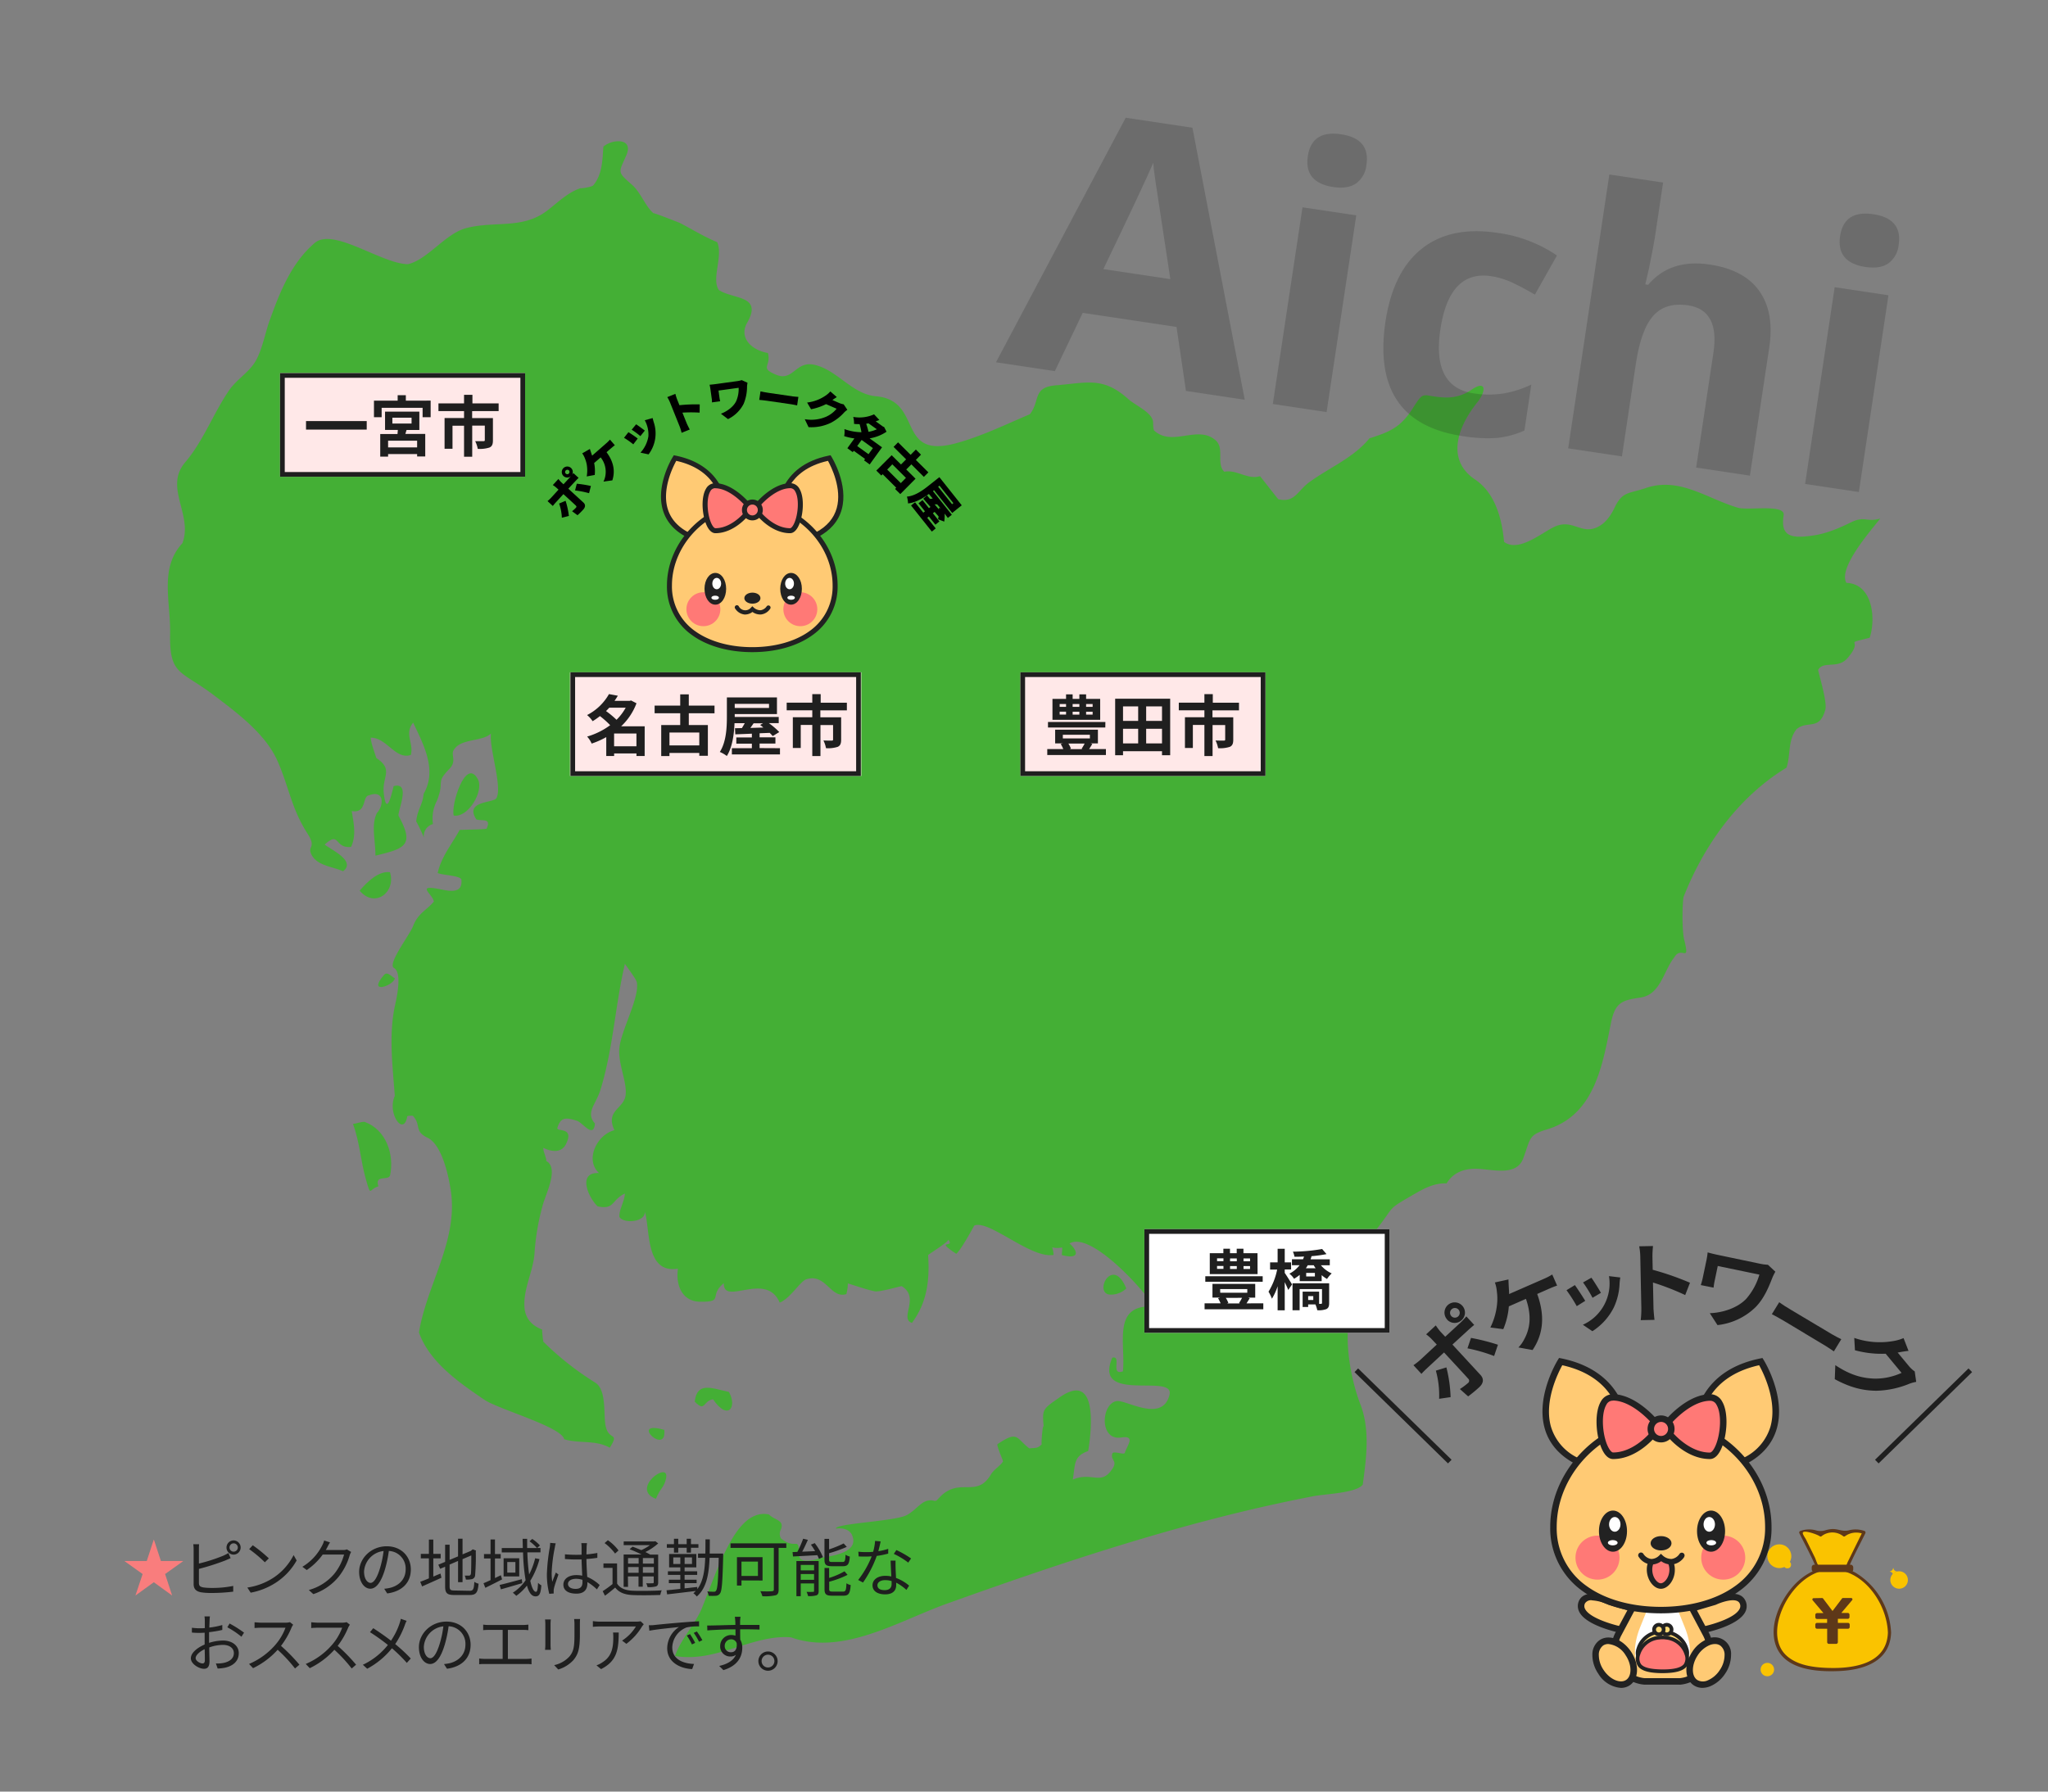 <svg xmlns="http://www.w3.org/2000/svg" viewBox="0 0 800 700"><rect x="0" y="0" width="800" height="700" fill="#808080" stroke="none"/><g id="愛知県"><path d="M278.54,546.72c5.68,8.46,9.6,3.21,6.19-2.88-6.68-1.38-12.37-4.2-13.36,3.77C275.55,552,274.53,547.29,278.54,546.72Z" fill="#44af35"/><path d="M259.49,558.68c-14.15-4.12,1.07,10.49,0,0Z" fill="#44af35"/><path d="M256.21,585.62c1.83-4.51,3.24-4.3,4-8.17C261.49,570.45,246,581.77,256.21,585.62Z" fill="#44af35"/><path d="M186.67,304.46c-4.79-8.88-10.66,10.34-9.42,14.19C183,319.54,189.1,309,186.67,304.46Z" fill="#44af35"/><path d="M140.5,348c5.86,7,14.3.62,11.83-7.22C147.93,340.2,143.45,344.5,140.5,348Z" fill="#44af35"/><path d="M142.41,438.32c-1.4-.05-3.09.64-4.53.83,2.64,7.06,3,14.52,5.07,21.7s1.06,3.74,4.88,2.66c-1.64-4.63,3.75-2.1,4.54-4.22C154.1,451,150.83,441.42,142.41,438.32Z" fill="#44af35"/><path d="M721.23,227.73c-3.28-5.87,9.49-20.32,13.24-25.14-5.43,1.62-5.9-1.22-11.59,1.57-4.66,2.29-9.56,4.36-14.74,5.08-7.81,1.11-12.81.79-11.41-7.86.81-4.59-13.79-1.83-17.86-3-12.23-3.62-22.84-12.17-36-7.69-6.68,2.27-9.11,1.24-12.19,7.69-1.56,3.26-3.87,6.54-7.4,7.87-6.05,2.31-9.35-3.77-16.42-.27-4.9,2.43-13.83,9.93-19.34,5.72-.78-8.88-3.43-19.06-11.3-24.33-11.6-7.79-6.7-20.78.89-30.2,3.6-4.49,3.45-9-2.58-4.7a17.2,17.2,0,0,1-11.19,2.76c-8-.52-6.91-2.92-11.5,4.33-4.77,7.52-9.1,9.22-16.88,11.69-6.28,7.66-15.67,11.43-23.49,17.13-4.76,3.47-5.66,8.16-12.13,6.67-.11,0-7.07-9-7.16-9-4.85,1.48-9.08-2.71-13.94-1.73-3.23-3.17.18-9.07-3.35-12.25-7-6.23-16.86,2.64-24-3.81-.37-.26-.46-2.08-.46-3.14a.41.41,0,0,1,0,.1c.12-3.87-6.87-6.77-9.59-9.21-9.94-8.93-16-6.47-28.38-5.46-9.27.77-6,6-10.18,11.3-9.43,4-18.71,8.55-28.63,11.28-23.91,6.61-12.71-16.71-31.51-18.31C332.78,154,327,144.44,318,142.51c-7.25-1.57-8.19,6.69-14.84,3.9s-1.79-3.15-3.2-8.5c-6.14-1-11.5-5.82-8.11-11.79,6.22-10.87-5.43-9.07-11.05-12.81-3-4.36,1.75-13.29-.64-18.68-5.82-2.5-8.9-4.56-14.49-7.47.09,0-11-4.37-10.35-3.8-3.2-2.66-5-8.16-8.47-11.19-6-5.23-5.11-4.68-2.16-11.58s-5.76-6.26-9-3.26c-.37,5.2-.39,10.9-4,15.14-.83.73-5.8,1.33-4.73,1-5.25,1.66-9.16,5.78-13.46,9-9.59,7.18-20.36,3.75-31.4,6.66C174,91.24,167,101.5,159.33,103.22c-10.3-.14-29.12-14.48-36.38-8.3-9.17,7.79-13.77,19.5-17.7,30.52-1.8,5-3,12.19-6,16.58-2.54,3.73-7,6.51-9.72,10.43-6.25,9.09-10,19.74-17.23,28.22-8.33,9.84,3.18,20.49-1.06,31.58-9.08,9.81-4.53,22.82-4.79,35.39-.34,16.29,4.22,14.25,16.8,23.78,9,6.81,20.31,15.11,25.06,25.71,4.51,10.08,5.47,18.69,11.73,28.44,3.87,6-.26,4.76,1.71,8.49,2.24,4.21,8.1,4.5,12.27,6.35,5.17-4-4.68-8.4-7.18-10.42,6-5.52,3.66,1.6,10.29.91,2.15-4.56,1-9.36.27-14,6,1,4-5.81,6.73-6.15,6.13-2.28,5.84,3.94,3.1,6.92-2.32,4.63-.59,10.35-.57,16.64,11.57-2.78,15.39-4,9-15.61-.24-2.11,4.95-13.35-1.89-11.55-1,4-2.84,11.77-3.85,2.81-.79-6.44,4-9.25-2.91-13.78-.68-2.19-1.95-5.38-2.22-7.94,6.2-.17,9.67,8.73,15.69,6.73,1.21-4.76-2.67-8.18.91-12.62,4.16,8.78,9.44,18.59,4.07,27.85-.32,4.26-2.37,5.89-2.88,10.72a57,57,0,0,1,3,6.31,4.85,4.85,0,0,1,3.55-5.27,14.82,14.82,0,0,1,1.57-9.15c3.17-8.06-.75-6.63,4.8-12.34,3.25-3.35.17-5.68,2-7.8,2.83-4.18,11-2.88,14.29-6.08-.81,5.55,4.63,21.17,2.08,25.31-1.14,1.85-12.6,1-7.79,8.26,2.16.72,6-.67,4,3.57-.19.4-9.84.42-10.53.55-3,5.46-7.24,10.59-8.57,16.81,1.51.83,8.47.95,9.23,2.48.7,5.75-4.66,4.59-8,3.92-10.21-2.09-3.18,1.78-2.74,4.76-2.69,3.31-6.2,4.54-8.09,9.54-1.3,3.48-10.18,14.84-7.48,16.42,3.46,2,.8,12.66.23,15.42-2.26,11.24-.75,23,.09,34.56-3.09,6.81,3.45,16,4.85,8.09-.42-.35,1.87-.4,2.21-.3,3.44,3.72.3,5.92,5.73,8.55,5.72,2.72,8.4,15.44,9.19,21.45,2.54,19.17-9.61,36.3-12.54,54.67,4.14,11.61,15.76,19.59,25.46,26.2,5.45,3.74,30.41,10.69,31.25,15.48,5.82,1.79,12.33.17,17.82,3.32,4.07-6.55-.61-2.26-1.72-9.07-.7-4.33.42-13.67-3.94-16.36a115.93,115.93,0,0,1-20.29-16,40,40,0,0,1-.48-4.76c-3.85-1.43-6.48-4.21-6.86-8.38-.66-7.23,3.3-14.07,3.88-21.17a92.3,92.3,0,0,1,3.35-19.47c1.25-4.3,6.26-14.21,1.22-16.84.24-1-1.24-3.77-1.11-5.11,3.32,1.61,7.12,2,8.84-1.47,3.45-7-3.87-4.64-3.35-6.34,1.23-4,3-4.28,7.67-2.76,2.26.72,6.45,7.12,7,1.06-3.77-4.29.35-7.37,2.11-13.06,5-16.07,5.76-33,9.6-49.35.59,1,4.47,6,4.67,7.3,1,6.18-6.11,18.54-6.84,25.59-.62,6.06,3.1,13.33,2.43,18.48-.68,5.3-8,5.91-4.36,13.63-6.85,1.77-11.66,11.61-6,16.76-8.49-.47-4.37,9.32-.59,13,6.73,1.46,5.35-2.47,10.66-5-.08,2.95-2.34,6.42-2.12,9.16,1.74,2.76,10.28,2,9.92-2.07,2.17,7,.12,24.36,12.94,22.26-1,7.14,2.14,12.79,8.48,12.91,9.85.18,3.31-2.24,9.44-7.22-.23,9.1,16.49-4.88,21.83,7.57,4-1.5,8-8.3,10.36-9.09,7.69-2.54,9.53,7.76,15.68,5.76a16.43,16.43,0,0,0,.58-4.16c3.3,1,7.14,2.38,10.51,3.08,1.91.39,10.33-2.12,10.52-2,7.34,4.39-1.09,12.67,4,14.34,5.84-7.79,7-16.58,6.32-26.47.21-.39,8.39-5.42,7.86-6.06,2.92,3.55-5.74-.38,3.14,5.54,2-1.68,7-11,7-11,5.64-2.59,22.11,13,31,11.43a9.8,9.8,0,0,0-.54-2.95c4.71,1,4-1.77,3.78,3,7.71,2,5.81-2.15,3-4.51,9.17-5.45,33.55,23.51,32.62,24.64-16.08-.91-10.65,14.57-11.76,25.31-5.1,1.78-.29-6.23-4.14-5.36-7.78,18.19,24.52,5.86,22.34,14.54-2.77,11.06-16.8,2-20.49,2.43-6.22.74-7.1,15.54,1.57,14.25,5.89-.89,2.38,3,1.45,6-.27.91-4.13-.82-4.8.14-1,2.69,2,2.76.15,5.77-4.52,7.25-8,1.28-15.64,4.52,1-6.27.23-9.07,6-11.17,1.42-8.72,3.72-31.2-11-21.07-7,4.87-7,4.68-6.36,12-.28-3.11-1.15,6.75-.76,6.4-1.8,1.93-2.62,1.29-4.83,1.68-5.31-3.94-4.3-7.2-12.47-1.68-.47.55,2.12,6.21,2.14,6.73-.87,1.61-3.51,3.08-4.71,5.09-5.6,9.51-12.19.83-20,8.89-2.15,2.27-.81.89-1.82,1.5-4.83-1.4-6.52,3-11,5.48s-28.05,3.27-27.77,5.32c2.38-.37,5.2.15,6.28,2.41,2.88,6.41-6.09,8-11.19,8.85-1.74.3-9.52,3.41-9.52-1.3,0-7.38-1.12-1.29-7-6.16a3.6,3.6,0,0,1,0-3.56c1.36-3.64-2.38-3.45-4.71-5.78-7.78-1.61-12.95,6.65-16,12.42-4.06,7.66-6.86,15.92-10.07,23.93-2.59,6.46-8.67,12.74-10.59,18.95,16.06,2.77,30.15-8.5,45.28-7.29,20.24,7.25,41.71-6.26,61.05-13.21,46.76-16.76,94.11-32.52,143-41.93,4.64-.89,17-1.25,19.3-4.56,1.41-10.42,2.93-21.47-1-31.55-3.87-9.93-7.56-29.31-2.25-39.56,3.42-6.6,8.51-2.63,8.64-11.59.14-10.13-6.47-8.7.35-17.49,7-9,3.54-7,13.89-13,4-2.34,8.24-4.7,13.09-4.46,2.67-4.32,6.88-5.82,11.74-5.72,6,.12,15.48,3.15,18.2-4,2.89-7.64,1.88-9.17,9.17-11.34,18.76-5.57,21.84-25.24,25.11-41.58,1.69-8.43,4.63-8.9,11.59-10,7.87-1.14,9-10.58,13.18-15.71,2.76-4.77,6.25,2.74,3.84-6.92-.87-3.47-.77-13.58-.25-16.63,6.84-17.39,17.65-33.65,32.49-45.21a80.32,80.32,0,0,1,7.73-5.33c1.68-4.92.43-10.65,3.9-15,4.29-3.73,8.95.83,11.28-7.7.84-3.1-3-15.23-2.8-15.52,2.1-3.72,7.64-.13,11.49-4.62,6.93-8.1-2.68-5,8.63-7.93C732.84,241.58,731.49,228.09,721.23,227.73Z" fill="#44af35"/><path d="M450.45,165c0-1.25,0-.86,0,0Z" fill="#44af35"/><path d="M165.56,327.2c0,.05,0,.1,0,.15S165.59,327.28,165.56,327.2Z" fill="#44af35"/><path d="M227,73.42a.33.33,0,0,1,.17-.07A.27.27,0,0,0,227,73.42Z" fill="#44af35"/><path d="M154.25,382.26c-1.25-.69-3-2.8-4.16-1.42C143.16,388.73,153.65,385.2,154.25,382.26Z" fill="#44af35"/><path d="M433.9,505.83a8.72,8.72,0,0,0,6.06-2.41C434.5,490.1,426.78,505.83,433.9,505.83Z" fill="#44af35"/><g id="豊田"><g id="長方形_1330-4" data-name="長方形 1330-4"><rect x="398.58" y="262.68" width="95.73" height="40.5" fill="#ffe8e8"/><rect x="399.5" y="263.6" width="93.89" height="38.66" fill="#ffe8e8" stroke="#1f1f1f" stroke-width="1.84"/></g><g id="弘前" style="isolation:isolate"><g style="isolation:isolate"><path d="M432,292.67V295H409.09v-2.32h6.26a14.46,14.46,0,0,0-1-2l.82-.23h-3v-5.36h16.7v5.36h-2.86l.67.23c-.42.7-.85,1.37-1.24,2Zm-.24-8.43H409.37v-2.16h22.42Zm-2-3H411.12v-8.17h5.31V271.3H419v1.76h2.63V271.3h2.63v1.76h5.49Zm-15.83-5.05h2.5v-1.11h-2.5Zm0,3h2.5v-1.13h-2.5Zm1.24,9.33h10.57v-1.44H415.17Zm2.16,2a8.79,8.79,0,0,1,1,2l-.54.18h5.07l-.36-.13c.36-.57.83-1.34,1.19-2.06ZM419,275.07v1.11h2.63v-1.11Zm0,3v1.13h2.63v-1.13Zm7.81-3h-2.55v1.11h2.55Zm0,3h-2.55v1.13h2.55Z" fill="#1f1f1f"/><path d="M457.1,273v22.08h-3.19v-1.57H438.68v1.57h-3.07V273Zm-18.42,3v5.67h5.92V276Zm0,14.46h5.92v-5.72h-5.92ZM453.91,276h-6.19v5.67h6.19Zm0,14.46v-5.72h-6.19v5.72Z" fill="#1f1f1f"/><path d="M473.62,277.54v2.71h8.12V289c0,1.47-.31,2.34-1.36,2.81a12.4,12.4,0,0,1-4.56.51,11,11,0,0,0-1-3c1.29.05,2.81.05,3.23.05s.54-.13.54-.41v-5.67h-4.93V295.4h-3.19V283.24h-4.51v9h-3.09v-12h7.6v-2.71h-10v-3h10V271.2h3.28v3.35h10.23v3Z" fill="#1f1f1f"/></g></g></g><g id="一宮"><g id="長方形_1330-4-2" data-name="長方形 1330-4"><rect x="109.39" y="145.77" width="95.73" height="40.5" fill="#ffe8e8"/><rect x="110.31" y="146.69" width="93.89" height="38.66" fill="#ffe8e8" stroke="#1f1f1f" stroke-width="1.84"/></g><g id="弘前-2" data-name="弘前" style="isolation:isolate"><g style="isolation:isolate"><path d="M143.25,164.52v3.33H119.54v-3.33Z" fill="#1f1f1f"/><path d="M168.22,156.53V163h-3.14v-3.66h-16V163h-3v-6.45h9.26v-2.14h3.19v2.14Zm-9.87,13h7.76v8.81h-3.17v-.93H151.6v1h-3.07v-8.84h6.75c.05-.52.11-1.08.13-1.6h-5v-7.14h13.4V168h-5Zm4.59,2.65H151.6v2.63h11.34Zm-9.67-6.7h7.5v-2.27h-7.5Z" fill="#1f1f1f"/><path d="M184.43,160.63v2.71h8.12v8.71c0,1.47-.31,2.34-1.36,2.81a12.46,12.46,0,0,1-4.57.51,11,11,0,0,0-1-3c1.29,0,2.81,0,3.22,0s.54-.13.54-.41v-5.67h-4.92v12.16h-3.19V166.33h-4.51v9h-3.1v-12h7.61v-2.71h-10v-3h10v-3.35h3.27v3.35h10.24v3Z" fill="#1f1f1f"/></g></g></g><g id="豊橋"><g id="長方形_1330-5" data-name="長方形 1330-5"><rect x="447.03" y="480.24" width="95.73" height="40.5" fill="#fff"/><rect x="447.95" y="481.16" width="93.89" height="38.66" fill="none" stroke="#1f1f1f" stroke-width="1.84"/></g><g id="秋田" style="isolation:isolate"><g style="isolation:isolate"><path d="M493.48,509.23v2.32H470.54v-2.32h6.26a14.34,14.34,0,0,0-1-2l.82-.24h-3v-5.36h16.7V507H487.5l.67.24c-.42.69-.85,1.36-1.24,2Zm-.24-8.42H470.82v-2.17h22.42Zm-2-3H472.57v-8.17h5.31v-1.75h2.58v1.75h2.63v-1.75h2.63v1.75h5.49Zm-15.83-5.05h2.5v-1.11h-2.5Zm0,3h2.5v-1.13h-2.5Zm1.24,9.33h10.57v-1.44H476.62Zm2.17,2a9.14,9.14,0,0,1,1,2l-.54.18h5.07l-.36-.13a23.54,23.54,0,0,0,1.19-2.06Zm1.67-15.41v1.11h2.63v-1.11Zm0,3v1.13h2.63v-1.13Zm7.81-3h-2.55v1.11h2.55Zm0,3h-2.55v1.13h2.55Z" fill="#1f1f1f"/><path d="M501.85,497.35c.72,1,2.45,3.82,2.86,4.49L503.22,504c-.29-.75-.83-1.94-1.37-3.05v11h-2.78v-9.4a21.79,21.79,0,0,1-2.22,4.87,16.08,16.08,0,0,0-1.34-2.73,26.66,26.66,0,0,0,3.38-8.64h-2.76v-2.83h2.94v-5.31h2.78v5.31h2.48V496h-2.48Zm14.13-3a11.78,11.78,0,0,0,4.22,3.19,11.51,11.51,0,0,0-1.83,2.17,11.07,11.07,0,0,1-2.09-1.5v2.35H507.7V498.1a17,17,0,0,1-2.21,1.55,7.3,7.3,0,0,0-1.83-2,12.07,12.07,0,0,0,4-3.32h-3V492H509a7.86,7.86,0,0,0,.38-1.06c-1.26.08-2.55.1-3.73.1a6.87,6.87,0,0,0-.62-2A68.49,68.49,0,0,0,516.46,488l1.71,2a48.47,48.47,0,0,1-5.85.8c-.11.41-.24.83-.39,1.24h7.52v2.32Zm3.22,14.76c0,1.24-.24,1.94-1.11,2.38a8.46,8.46,0,0,1-3.53.43,11.6,11.6,0,0,0-.72-2.26H511v1h-2.16v-6h6.44v4.77H516c.31,0,.41-.1.41-.39v-5.38h-8.74v8.27h-2.78V501.4H519.2Zm-8.35-14.76c-.24.41-.49.8-.75,1.18h3.81c-.25-.38-.51-.77-.74-1.18Zm2.78,3h-3.4v1.39h3.4ZM513,506.4H511v1.52H513Z" fill="#1f1f1f"/></g></g></g><g id="名古屋"><g id="長方形_1330-4-3" data-name="長方形 1330-4"><rect x="222.64" y="262.68" width="113.81" height="40.5" fill="#ffe8e8"/><rect x="223.73" y="263.6" width="111.62" height="38.66" fill="#ffe8e8" stroke="#1f1f1f" stroke-width="1.84"/></g><g id="弘前-3" data-name="弘前" style="isolation:isolate"><g style="isolation:isolate"><path d="M251.82,295.38h-3.2v-1h-8.73v1h-3.07V288a33,33,0,0,1-5.7,2.53,9.92,9.92,0,0,0-1.77-2.74,28.57,28.57,0,0,0,9-4.45,35.52,35.52,0,0,0-4-3.56,25.63,25.63,0,0,1-2.86,2,10.76,10.76,0,0,0-2.16-2.4,20.55,20.55,0,0,0,8.55-8.19l3.46.64c-.39.67-.83,1.34-1.29,2H246l.51-.15,2.12,1.1a23.93,23.93,0,0,1-6,9h9.2ZM238,276.51c-.42.44-.83.88-1.27,1.31a36.17,36.17,0,0,1,4.1,3.41,20.15,20.15,0,0,0,3.58-4.72Zm10.61,15.08v-5h-8.73v5Z" fill="#1f1f1f"/><path d="M269.06,278.68v4.61h7.45v12h-3.35v-1.11H261.51v1.22h-3.22V283.29h7.42v-4.61h-10v-3h10V271.3h3.35v4.39h10.05v3Zm4.1,7.52H261.51v5.05h11.65Z" fill="#1f1f1f"/><path d="M304.68,292.33v2.43H285.89v-2.43h7.81v-1.77h-6.08v-2.43h6.08v-1.47c-2.42.11-4.64.18-6.47.26l-.13-2.39,2.71-.06c.36-.59.75-1.26,1.11-1.9h-4c-.16,4.2-.83,9.35-3,12.81a12.21,12.21,0,0,0-2.74-1.58c2.56-4,2.76-9.76,2.76-13.86v-7.45h19.56V279H287v1.13h17.19v2.4h-3.87a27.92,27.92,0,0,1,4.08,3.5l-2.56,1.57a14.46,14.46,0,0,0-1.18-1.26l-3.94.16v1.59h6.18v2.43h-6.18v1.77ZM287,275v1.6h13.4V275Zm7.37,7.61c-.41.62-.85,1.23-1.26,1.8l5.07-.15a13.45,13.45,0,0,0-1.26-1l1.11-.67Z" fill="#1f1f1f"/><path d="M320.45,277.54v2.71h8.12V289c0,1.47-.31,2.34-1.36,2.81a12.4,12.4,0,0,1-4.56.51,11,11,0,0,0-1-3c1.29.05,2.81.05,3.23.05s.54-.13.54-.41v-5.67h-4.93V295.4h-3.19V283.24h-4.51v9h-3.09v-12h7.6v-2.71h-10v-3h10V271.2h3.28v3.35h10.23v3Z" fill="#1f1f1f"/></g></g></g><g id="グループ_1737" data-name="グループ 1737"><g id="グループ_1736" data-name="グループ 1736"><g id="グループ_1737-2" data-name="グループ 1737"><g id="立ち"><path d="M282.8,198.86s.44-16-19.13-19.9c0,0-12.94,20.84,5.1,30.08Z" fill="#ffca74"/><path d="M268.86,210.18l-.53-.27c-5-2.56-8.18-6.22-9.47-10.88-2.69-9.67,3.71-20.14,4-20.58l.35-.58.67.14c10.48,2.12,15.34,7.66,17.57,11.93a19.9,19.9,0,0,1,2.33,8.95v.48Zm-4.7-30.12c-1.26,2.29-5.54,10.84-3.42,18.46,1.1,3.95,3.77,7.1,7.95,9.37l13.13-9.52C281.72,195.78,280.38,183.66,264.16,180.06Zm18.64,18.8Zm0,0Z" fill="#222"/><path d="M304.83,198.86s-.44-16,19.13-19.9c0,0,12.94,20.84-5.1,30.08Z" fill="#ffca74"/><path d="M318.77,210.18l-14.9-10.81v-.48c0-.17-.23-16.82,19.9-20.88l.67-.14.36.58c.27.44,6.67,10.91,4,20.58-1.29,4.66-4.48,8.32-9.47,10.88Zm-13-11.81,13.13,9.52c4.18-2.27,6.85-5.42,7.95-9.37,2.12-7.62-2.16-16.17-3.42-18.46C307.25,183.66,305.91,195.78,305.81,198.37Z" fill="#222"/><path d="M326.21,228.76c0,16.31-14.48,25.07-32.35,25.07s-32.35-8.76-32.35-25.07,14.48-31.93,32.35-31.93S326.21,212.45,326.21,228.76Z" fill="#ffca74"/><path d="M293.86,254.8c-9.23,0-17.55-2.34-23.45-6.6a23.11,23.11,0,0,1-9.88-19.44c0-17.53,15.58-32.9,33.33-32.9s33.33,15.37,33.33,32.9a23.11,23.11,0,0,1-9.88,19.44C311.41,252.46,303.08,254.8,293.86,254.8Zm0-57c-16.72,0-31.38,14.46-31.38,30.95a21.23,21.23,0,0,0,9.07,17.86c5.57,4,13.49,6.24,22.31,6.24s16.74-2.22,22.31-6.24a21.23,21.23,0,0,0,9.07-17.86C325.24,212.27,310.58,197.81,293.86,197.81Z" fill="#222"/><ellipse cx="293.91" cy="233.7" rx="2.59" ry="1.6" fill="#222"/><path d="M293.91,235.86c-1.77,0-3.15-1-3.15-2.16s1.38-2.15,3.15-2.15,3.14.94,3.14,2.15S295.67,235.86,293.91,235.86Zm0-3.2c-1.17,0-2,.55-2,1s.86,1,2,1,2-.55,2-1S295.07,232.66,293.91,232.66Z" fill="#222"/><circle cx="274.76" cy="238.03" r="6.63" fill="#ff7976"/><circle cx="312.63" cy="238.03" r="6.63" fill="#ff7976"/><path d="M291.1,240.1h-.21a4.94,4.94,0,0,1-3.63-2.2.84.84,0,1,1,1.33-1,2.87,2.87,0,0,0,4.71.56l.58-.6.6.57a3.93,3.93,0,0,0,2.62,1,3.47,3.47,0,0,0,2.4-1.54.83.83,0,0,1,1.17-.16.82.82,0,0,1,.15,1.17,5,5,0,0,1-3.6,2.19,5.25,5.25,0,0,1-3.3-1A4.83,4.83,0,0,1,291.1,240.1Z" fill="#222"/><ellipse cx="308.96" cy="230.05" rx="3.67" ry="5.64" fill="#222"/><path d="M309,236.25c-2.37,0-4.22-2.72-4.22-6.2s1.85-6.2,4.22-6.2,4.23,2.72,4.23,6.2S311.33,236.25,309,236.25ZM309,225c-1.68,0-3.11,2.33-3.11,5.09s1.43,5.09,3.11,5.09,3.11-2.33,3.11-5.09S310.65,225,309,225Z" fill="#222"/><ellipse cx="308.42" cy="228.01" rx="1.72" ry="2.22" fill="#fff"/><ellipse cx="309.03" cy="233.54" rx="1.46" ry="0.8" fill="#fff"/><ellipse cx="279.43" cy="230.05" rx="3.67" ry="5.64" fill="#222"/><path d="M279.43,236.25c-2.37,0-4.23-2.72-4.23-6.2s1.86-6.2,4.23-6.2,4.22,2.72,4.22,6.2S281.8,236.25,279.43,236.25Zm0-11.29c-1.69,0-3.11,2.33-3.11,5.09s1.42,5.09,3.11,5.09,3.11-2.33,3.11-5.09S281.11,225,279.43,225Z" fill="#222"/><ellipse cx="279.97" cy="228.01" rx="1.72" ry="2.22" fill="#fff"/><ellipse cx="279.36" cy="233.54" rx="1.46" ry="0.8" fill="#fff"/><path d="M296.11,197.09s6-7.23,12.52-7.32,4.05,17.58,0,17.58c-6.87,0-12.08-6.51-12.08-6.51Z" fill="#ff7976"/><path d="M308.62,208.33c-7.25,0-12.6-6.6-12.83-6.88l-.17-.22-.53-4.44.27-.32c.26-.31,6.39-7.58,13.25-7.68a4.07,4.07,0,0,1,3.7,2.22c2.17,3.66,1.42,11.36-.71,15.09-1.06,1.84-2.2,2.23-3,2.23Zm-11.13-7.89c.93,1.06,5.49,5.94,11.13,5.94h0c.27,0,.75-.33,1.27-1.25,1.82-3.19,2.51-10.13.73-13.13a2.14,2.14,0,0,0-2-1.26c-5.24.08-10.3,5.33-11.51,6.67Z" fill="#222"/><path d="M292,197.09s-6-7.23-12.52-7.32-4.05,17.58,0,17.58c6.87,0,12.08-6.51,12.08-6.51Z" fill="#ff7976"/><path d="M279.46,208.33h0c-.77,0-1.92-.39-3-2.23-2.13-3.73-2.88-11.43-.71-15.09a4.08,4.08,0,0,1,3.7-2.22c6.86.1,13,7.37,13.25,7.68l.27.32-.53,4.44-.17.22C292.06,201.73,286.71,208.33,279.46,208.33Zm-.07-17.59a2.15,2.15,0,0,0-1.95,1.26c-1.77,3-1.08,9.94.74,13.13.52.92,1,1.25,1.27,1.25h0c5.66,0,10.21-4.88,11.13-5.94l.36-3c-1.21-1.34-6.29-6.59-11.51-6.67Z" fill="#222"/><circle cx="293.91" cy="199.25" r="3.09" fill="#ff7976"/><path d="M293.91,203.32a4.07,4.07,0,1,1,4.06-4.07A4.07,4.07,0,0,1,293.91,203.32Zm0-6.18a2.12,2.12,0,1,0,2.11,2.11A2.12,2.12,0,0,0,293.91,197.14Z" fill="#222"/></g></g><path d="M222,190.94l5.9,5.41c.8.72.87,1.72-.07,2.74a27.51,27.51,0,0,1-2.24,2.22l-2.12-1.57a12.47,12.47,0,0,0,1.47-1.33c.3-.33.31-.55,0-.87s-4.17-3.85-4.86-4.48l-2.93,3.2c-.36.4-.89,1-1.2,1.43l-2.07-1.9a16.35,16.35,0,0,0,1.36-1.27l2.93-3.21-.87-.79a10.6,10.6,0,0,0-1.36-1l2.19-2.38a12,12,0,0,0,1.12,1.3l.86.78,2.63-2.86.3-.34a2.15,2.15,0,1,1,.39-.47c.21-.28.4-.52.53-.72l2.06,1.88c-.46.42-1,1-1.36,1.38Zm-1.07,4.73a30.36,30.36,0,0,1,1.29,5.92l-2.75.69a18.26,18.26,0,0,0-1.07-5.54ZM222.21,185a.87.87,0,0,0,0-1.23.88.88,0,0,0-1.24.07.86.86,0,1,0,1.27,1.16Zm3.1,4a43.83,43.83,0,0,1,5.51.88l-.72,2.82a36.49,36.49,0,0,0-5.47-1.08Z"/><path d="M236.85,173.17a13.35,13.35,0,0,0,1.41-1.41l1.91,2.2c-.61.43-1.23,1-1.55,1.25l-1.69,1.47c2.69,3.62,3.47,7.24,2.27,11l-3.48.49a7.56,7.56,0,0,0,.7-2,9,9,0,0,0-1.79-7.46l-2.54,2.2a15.58,15.58,0,0,1,.23,4.66l-3.13.58a14,14,0,0,0,0-4.7,12.78,12.78,0,0,0-.76-2.5,8.45,8.45,0,0,0-1-1.82l3-1.72c.14.51.39,1.21.52,1.61s.22.64.36,1Z"/><path d="M249.11,171.34l-1.73,2.27a29.6,29.6,0,0,0-3.62-2.55l1.72-2.2A43.78,43.78,0,0,1,249.11,171.34Zm2.77-3.1-1.73,2.16a31.9,31.9,0,0,0-3.4-2.51l1.74-2.11C249.22,166.24,251.2,167.69,251.88,168.24Zm3.06-4.9c.16.72.29,1.14.41,1.57a13.62,13.62,0,0,1-2,12.62l-3.17-.68a12.3,12.3,0,0,0,3.1-6.37,11.58,11.58,0,0,0-1.42-6.28Z"/><path d="M273.29,161.22a55.81,55.81,0,0,0-6.72,0l1.69,4.2c.18.44.8,1.69,1.18,2.4l-3.19,1.28a18.47,18.47,0,0,0-.79-2.55l-3.75-9.34a12.79,12.79,0,0,0-1.06-2.05l3.17-1.27a18.57,18.57,0,0,0,.69,2.19l.9,2.24a60,60,0,0,1,7.92-.31Z"/><path d="M292,149.55a12.8,12.8,0,0,0-.19,1.43,17.53,17.53,0,0,1-1.31,6.77,13.44,13.44,0,0,1-6.12,6l-2.77-2.1c2.2-.83,4.9-2.62,6-5a11.74,11.74,0,0,0,.92-5.13l-7.86,1.08.35,2.58a15.08,15.08,0,0,0,.3,1.6l-3.21.44c0-.6,0-1.08-.11-1.62l-.51-3.67c-.07-.51-.19-1.11-.31-1.61.61-.05,1.5-.14,2.36-.25l8.2-1.13a11.24,11.24,0,0,0,2-.42Z"/><path d="M297.07,152.91c.71.16,2.2.45,3.08.57l9.5,1.39c.81.12,1.7.16,2.22.2l-.49,3.33c-.46-.09-1.45-.32-2.18-.43l-9.51-1.38c-1-.15-2.37-.29-3.11-.35Z"/><path d="M331,160.12a8,8,0,0,0-1.22,1,18.22,18.22,0,0,1-5.18,4.05,17.46,17.46,0,0,1-8.76,1.72l-1.48-3.11a14.64,14.64,0,0,0,8.44-1,11.14,11.14,0,0,0,4-3.08l-4.12-1.8a22.54,22.54,0,0,1-5.86,2l-1.54-2.62a16.1,16.1,0,0,0,7.36-2.81,9,9,0,0,0,1.71-1.54l2.53,2.22c-.61.35-1.3.84-1.73,1.15l2.67,1.16a7,7,0,0,0,1.73.51Z"/><path d="M339.72,181.46l-2.21-1.6.4-.55-4.42-3.19-.39.54L331,175.12l2.76-3.82a23,23,0,0,1-4-.9,9.09,9.09,0,0,0,.09-2.75,20.44,20.44,0,0,0,6.65,1.23,27.88,27.88,0,0,0-.72-3.17c-.72,0-1.43,0-2.18-.1a8.89,8.89,0,0,0-.31-2.72,13.79,13.79,0,0,0,8.14-1l2.06,2.19c-.46.21-.95.38-1.42.54l2.88,2.07.42.16.93,1.83a16.66,16.66,0,0,1-6.6,2.6l4.84,3.49Zm-.46-4,1.72-2.38-4.41-3.19-1.72,2.39Zm0-12.05-.91.15a25.52,25.52,0,0,1,.91,3.16,12.9,12.9,0,0,0,3.26-1Z"/><path d="M356,181.43l-2,2,3.63,3.61-5.95,6-2.05-2,.47-.47-5.32-5.3-.52.53-1.95-1.94,6-6,3.64,3.62,2-2-4.9-4.87,1.76-1.78,4.9,4.88,2.05-2.07,2,2-2,2.06,4.89,4.86-1.77,1.77Zm-2.12,5.28-5.32-5.29-2,2.05,5.32,5.29Z"/><path d="M365.51,206.46,364,207.7l-8.12-10.2,1.56-1.24,3.22,4.05.65-.52-2.51-3.15,1.56-1.24,2.51,3.15.59-.47-2.8-3.24,1.47-1.29,1.15,1.39,1.06-.14L362.85,193c-2.35,1.69-5.39,3.46-8.15,3.69a10.85,10.85,0,0,0-.43-2.66c3.19-.23,6.41-2.62,8.58-4.36l4.09-3.24,8.74,11-3.73,3-7.08-8.89-.36.28-.07.06,7.37,9.25-1.56,1.24L369,200.67a15.79,15.79,0,0,1-.16,3.13l-2.4-.92a8.34,8.34,0,0,0,.19-1.12L365.08,200l-.67.54,2.54,3.19L365.39,205l-2.54-3.19-.65.51Zm.58-9.4c-.35,0-.71,0-1,0l1.7,2c0-.23,0-.46,0-.69l.63.26Zm.9-7.3-.52.41L371.9,197l.52-.41Z"/></g></g><g id="aitiken" opacity="0.2" style="isolation:isolate"><g style="isolation:isolate"><path d="M463.27,152.74l-3.69-25-36.65-5.5L412.05,145l-23-3.45L439.73,46l26.06,3.91,20.44,106.29Zm-6.1-43.67Q452,75,451.32,70.58t-.81-7Q446.93,72,431,105.14Z" fill="#1d1e1e"/><path d="M518.2,161l-21-3.15L508.79,81l21,3.15ZM510.88,61q1.53-10.24,13-8.53t9.87,12a10.1,10.1,0,0,1-4,7.17c-2.17,1.52-5.17,2-9,1.43Q509.33,71.27,510.88,61Z" fill="#1d1e1e"/><path d="M571.21,170.37q-35.88-5.4-30-44.79,3-19.6,14.27-28.48T585.05,91a54,54,0,0,1,23.14,8.82l-8.63,15.3q-4.65-2.74-8.72-4.65a30,30,0,0,0-8.34-2.56q-16.37-2.46-19.85,20.78-3.39,22.56,13,25a37.63,37.63,0,0,0,11.45.07,41,41,0,0,0,11.07-3.5l-2.69,17.94a34.24,34.24,0,0,1-11,2.93A58.9,58.9,0,0,1,571.21,170.37Z" fill="#1d1e1e"/><path d="M683.56,185.84l-21-3.15,6.75-44.89q2.49-16.65-9.88-18.5-8.81-1.32-13.62,4.07T639,142.17l-5.43,36.16-21-3.15,16.08-107,21,3.15-3.27,21.8Q646,95.69,644.1,105l-1.41,6.11,1.1.17q8.7-10.23,24-7.93,13.54,2,19.46,10.38t3.87,22Z" fill="#1d1e1e"/><path d="M726.12,192.24l-21-3.15,11.55-76.87,21,3.15Zm-7.33-100q1.55-10.25,13-8.53t9.87,12a10.11,10.11,0,0,1-4,7.17q-3.25,2.28-9,1.42Q717.24,102.53,718.79,92.22Z" fill="#1d1e1e"/></g></g></g><g id="共通テキスト"><g id="_ピンクの地域は通勤可能な_おススメのエリアです_" data-name=" ピンクの地域は通勤可能な おススメのエリアです " style="isolation:isolate"><g style="isolation:isolate"><path d="M71.49,610l-7,5,2.73,8.32-.08,0-7.06-5.12-7.07,5.12-.08,0L55.71,615l-7-5v-.1h8.62l2.71-8.28h.1l2.71,8.28h8.61Z" fill="#f97d7d"/></g><g style="isolation:isolate"><path d="M77.7,605.34v5.56a66.1,66.1,0,0,0,9.36-3,17.73,17.73,0,0,0,2.17-1.11l.86,2c-.69.3-1.58.69-2.32,1a94.08,94.08,0,0,1-10.07,3.2v5.42c0,1.26.52,1.58,1.72,1.82a24,24,0,0,0,3.26.2,40.44,40.44,0,0,0,8.42-.79v2.24a68.86,68.86,0,0,1-8.52.52,24.83,24.83,0,0,1-3.94-.25c-1.9-.34-3-1.2-3-3.2V605.34a13.17,13.17,0,0,0-.15-2h2.29A17.35,17.35,0,0,0,77.7,605.34Zm13.57-3.48A2.78,2.78,0,0,1,94,604.65a2.76,2.76,0,0,1-5.52,0A2.78,2.78,0,0,1,91.27,601.86Zm0,4.39a1.62,1.62,0,0,0,1.63-1.6A1.65,1.65,0,0,0,91.27,603a1.63,1.63,0,0,0-1.62,1.65A1.6,1.6,0,0,0,91.27,606.25Z" fill="#1f1f1f"/><path d="M106.47,616.66a23.07,23.07,0,0,0,8.22-9.06l1.19,2.09a24.66,24.66,0,0,1-8.28,8.77,26.89,26.89,0,0,1-9.68,3.82l-1.3-2A25.3,25.3,0,0,0,106.47,616.66Zm-1.45-7.8-1.56,1.55a51.14,51.14,0,0,0-6.13-5.15l1.41-1.5A54.92,54.92,0,0,1,105,608.86Z" fill="#1f1f1f"/><path d="M127.82,604.62a11,11,0,0,1-.59,1h6.68a4.19,4.19,0,0,0,1.6-.25l1.65,1a7,7,0,0,0-.57,1.31,24,24,0,0,1-4.38,8.47,21.71,21.71,0,0,1-9.81,6.7l-1.77-1.61a19.85,19.85,0,0,0,9.83-6.18,20.25,20.25,0,0,0,3.94-7.68h-8.33a25,25,0,0,1-6.25,6.06l-1.7-1.28a20.35,20.35,0,0,0,7.73-8.33,8.34,8.34,0,0,0,.77-1.94l2.29.74A18,18,0,0,0,127.82,604.62Z" fill="#1f1f1f"/><path d="M151.25,622.58l-1.16-1.83a16.55,16.55,0,0,0,2.12-.32c3.15-.71,6.25-3,6.25-7.31a6.85,6.85,0,0,0-6.57-7.14,48.34,48.34,0,0,1-1.48,7.09c-1.5,5.07-3.45,7.66-5.74,7.66s-4.38-2.51-4.38-6.58c0-5.34,4.75-10,10.76-10,5.76,0,9.43,4.06,9.43,9.06C160.48,618.36,157.08,621.81,151.25,622.58Zm-6.51-4.12c1.16,0,2.47-1.65,3.72-5.81a39.54,39.54,0,0,0,1.38-6.65,8.58,8.58,0,0,0-7.63,8C142.21,617.08,143.64,618.46,144.74,618.46Z" fill="#1f1f1f"/></g><g style="isolation:isolate"><path d="M169.26,616c.91-.39,1.85-.81,2.81-1.18l.37,1.62c-2.61,1.21-5.4,2.44-7.56,3.4l-.72-1.82c.91-.32,2.09-.79,3.38-1.33v-7.81h-3.16v-1.75h3.16v-5.59h1.72v5.59h2.88v1.75h-2.88Zm14.19,5.54c1.42,0,1.67-.66,1.84-3.5a4.64,4.64,0,0,0,1.65.72c-.29,3.35-.86,4.43-3.44,4.43h-6c-2.78,0-3.62-.66-3.62-3.3v-7.76l-1.94.82-.72-1.6,2.66-1.11v-6.7h1.75v5.93l3.3-1.37V601.2h1.75v6.11l3.25-1.36.39-.34.35-.27,1.28.49-.1.34a86,86,0,0,1-.25,9.21,1.66,1.66,0,0,1-1.3,1.63,10.67,10.67,0,0,1-2.32.17,5.2,5.2,0,0,0-.44-1.57c.59,0,1.38,0,1.65,0s.62-.1.74-.64.17-3.32.17-7.24l-3.42,1.45v9h-1.75v-8.3l-3.3,1.41v8.52c0,1.3.32,1.62,1.92,1.62Z" fill="#1f1f1f"/><path d="M196.13,617.08c-2.24,1.16-4.65,2.37-6.55,3.3l-.71-1.79c.78-.32,1.72-.74,2.75-1.21v-8.47h-2.56v-1.73h2.56v-5.69h1.73v5.69h2.24v1.73h-2.24v7.66l2.29-1.11Zm7.88,1.48c-2.93.86-6,1.75-8.35,2.42l-.49-1.73c2.22-.49,5.49-1.4,8.67-2.24Zm6.73-9.41a31.77,31.77,0,0,1-3.6,8.5c.59,2.68,1.33,4.29,2.24,4.29.47,0,.69-1,.79-3.53a4.44,4.44,0,0,0,1.3,1c-.27,3.28-.76,4.31-2.31,4.31s-2.56-1.57-3.33-4.21a19.3,19.3,0,0,1-4.16,4,11.54,11.54,0,0,0-1.35-1.21,17.6,17.6,0,0,0,5-4.88,74.3,74.3,0,0,1-1-10.88H196v-1.7h8.22c0-1.18-.07-2.39-.07-3.6h1.77c0,1.23,0,2.44,0,3.6h3.86a19.59,19.59,0,0,0-2.93-2.64l1.06-.91a15.5,15.5,0,0,1,3,2.54l-1.09,1h1.31v1.7H206a78.48,78.48,0,0,0,.69,8.64,28.61,28.61,0,0,0,2.36-6.33Zm-7.91-.32v7.1h-6.11v-7.1Zm-1.5,1.48h-3.18v4.14h3.18Z" fill="#1f1f1f"/></g><g style="isolation:isolate"><path d="M216.72,604.67a60.29,60.29,0,0,0-1.23,9.93,23.42,23.42,0,0,0,.24,3.42c.4-1.11,1-2.61,1.41-3.62l1,.79c-.6,1.72-1.51,4.23-1.75,5.44a4,4,0,0,0-.1,1.11,8.59,8.59,0,0,0,0,.86l-1.73.12a29.8,29.8,0,0,1-.93-7.78,73.5,73.5,0,0,1,1.13-10.37,15.51,15.51,0,0,0,.15-1.75l2.17.18A12,12,0,0,0,216.72,604.67Zm12.43-.34c0,.66-.05,1.82-.07,3a42.31,42.31,0,0,0,4.26-.57v1.9a42.74,42.74,0,0,1-4.26.46c0,2.49.2,4.95.3,7a16.25,16.25,0,0,1,4.87,3.18L233.17,621a20,20,0,0,0-3.72-2.86v.52c0,2-.94,4-4.26,4s-5.12-1.31-5.12-3.53c0-2.06,1.84-3.72,5.07-3.72a11.11,11.11,0,0,1,2.29.23c-.07-1.9-.22-4.31-.25-6.33-.78,0-1.57,0-2.36,0-1.4,0-2.69-.08-4.14-.18v-1.84c1.41.12,2.71.19,4.19.19.76,0,1.55,0,2.31-.05v-3c0-.42-.05-1.08-.1-1.5h2.22C229.23,603.34,229.18,603.83,229.15,604.33Zm-4.31,16.47c2.07,0,2.69-1.06,2.69-2.68,0-.25,0-.54,0-.86a8.2,8.2,0,0,0-2.51-.4c-1.85,0-3.15.79-3.15,2S223.07,620.8,224.84,620.8Z" fill="#1f1f1f"/></g><g style="isolation:isolate"><path d="M241.07,618.76c1.18,1.85,3.3,2.66,6.18,2.76,2.69.12,8.3.05,11.23-.15a9.52,9.52,0,0,0-.56,1.8c-2.74.12-8,.17-10.67.05-3.22-.13-5.44-1-6.94-2.94-1.26,1.09-2.56,2.15-4,3.18l-.88-1.77a43.59,43.59,0,0,0,3.84-2.78v-6.33h-3.55v-1.73h5.32ZM240.26,607a18.8,18.8,0,0,0-4.09-4.09l1.28-1.13a18.05,18.05,0,0,1,4.16,4Zm5.07,13h-1.72V607.36h7a50.36,50.36,0,0,0-4.68-2.05l1.16-1c1.06.37,2.26.86,3.42,1.35a19.1,19.1,0,0,0,3.37-1.94H243.63v-1.46h12l.35-.1,1.13.87a21.89,21.89,0,0,1-5,3.37c.71.35,1.35.69,1.89,1h3.1v10.83c0,.89-.19,1.33-.83,1.6a10.76,10.76,0,0,1-3.33.27,5.35,5.35,0,0,0-.52-1.5c1.16.05,2.22,0,2.52,0s.42-.1.42-.42v-2.24h-4.29v4h-1.65v-4h-4.14Zm0-11.25v2.17h4.14v-2.17Zm4.14,5.76v-2.24h-4.14v2.24Zm5.94-5.76h-4.29v2.17h4.29Zm0,5.76v-2.24h-4.29v2.24Z" fill="#1f1f1f"/><path d="M282.5,607.85c-.27,10.32-.49,13.74-1.26,14.75a2,2,0,0,1-1.6.89,19.11,19.11,0,0,1-2.85,0,4.46,4.46,0,0,0-.52-1.7,24.7,24.7,0,0,0,2.61.12.8.8,0,0,0,.81-.39c.59-.72.86-3.92,1.06-12.86h-3.57c-.27,6.58-1.23,11.87-5,15.12a6,6,0,0,0-1.33-1.28,7.87,7.87,0,0,0,.94-.89c-4.07.5-8.25,1-11.19,1.33l-.24-1.6c1.48-.12,3.35-.32,5.39-.54v-2.24h-4.48v-1.35h4.48v-1.88H260.9v-1.4h4.85V612.4h-4.38v-5.24H272v5.24h-4.58v1.53h4.92v1.4h-4.92v1.88h4.7v1.35h-4.7v2.05l4.95-.57,0,.86c2.27-2.93,2.93-7.14,3.1-12.24h-2.8V607h2.85c.05-1.75.05-3.62.05-5.54h1.7c0,1.92,0,3.77-.05,5.54h5.25Zm-19.24-3.11h-2.78v-1.42h2.78v-2.1h1.68v2.1h3.3v-2.1h1.67v2.1h2.91v1.42h-2.91v1.9h-1.67v-1.9h-3.3v1.9h-1.68Zm2.49,6.33v-2.56H263v2.56Zm4.56-2.56h-2.88v2.56h2.88Z" fill="#1f1f1f"/><path d="M307.15,604.77h-3v16.3c0,1.31-.32,2-1.25,2.24a18.79,18.79,0,0,1-5.1.35,8.87,8.87,0,0,0-.79-1.95c2,.1,4,.08,4.56,0s.71-.19.71-.71V604.77H285.36V603h21.79ZM289.64,617.5v2h-1.77v-11.1h10v9.13Zm0-7.36v5.61h6.43v-5.61Z" fill="#1f1f1f"/><path d="M318.26,602.92a23.75,23.75,0,0,1,3.2,5.47l-1.55.69a13.59,13.59,0,0,0-.64-1.45l-9.5.51-.18-1.72,1.87-.07a39.33,39.33,0,0,0,2.27-5.15l1.85.44c-.67,1.5-1.46,3.23-2.22,4.63l5.05-.22a28.51,28.51,0,0,0-1.65-2.54Zm1.53,18.67c0,.91-.17,1.43-.84,1.72a10,10,0,0,1-3.3.3,6.79,6.79,0,0,0-.59-1.65,25.36,25.36,0,0,0,2.54,0c.32,0,.39-.07.39-.39v-2.91h-5.2v5H311.1V609.92h8.69Zm-7-10.15v2.12H318v-2.12Zm5.2,5.82V615h-5.2v2.27Zm7.07-5.32c-2.34,0-3-.55-3-2.56v-8.13h1.8v4.11a41.66,41.66,0,0,0,5.69-2.31l1.23,1.33a51.15,51.15,0,0,1-6.92,2.48v2.49c0,.79.2.94,1.31.94h3.91c.94,0,1.11-.4,1.21-2.84a5,5,0,0,0,1.67.72c-.22,3-.78,3.77-2.73,3.77Zm4.26,9.92c1,0,1.21-.49,1.33-3.25a4.82,4.82,0,0,0,1.65.69c-.25,3.3-.79,4.16-2.83,4.16h-4.39c-2.34,0-3-.54-3-2.56v-8.27h1.8v3.89a28.1,28.1,0,0,0,6-2.59l1.2,1.38A35.32,35.32,0,0,1,323.9,618v2.86c0,.81.22,1,1.38,1Z" fill="#1f1f1f"/></g><g style="isolation:isolate"><path d="M343.09,606.07a23.1,23.1,0,0,0,3.87-.91l0,1.85a32.72,32.72,0,0,1-4.48.91,43.62,43.62,0,0,1-5.37,10.4l-1.89-1a36.83,36.83,0,0,0,5.27-9.21c-.74,0-1.48.07-2.19.07-.92,0-1.95,0-2.89-.07l-.12-1.85a22.1,22.1,0,0,0,3,.17c.88,0,1.82,0,2.78-.12a20.43,20.43,0,0,0,.76-4.26l2.17.2C343.83,603.14,343.48,604.65,343.09,606.07Zm6.75,6.46c0,.91.12,2.51.17,4a16.85,16.85,0,0,1,5.12,3l-1.06,1.67a18.72,18.72,0,0,0-4-2.83c0,.4,0,.74,0,1,0,2-1.26,3.57-4.31,3.57-2.71,0-4.93-1.11-4.93-3.55,0-2.26,2.14-3.69,4.93-3.69a11.07,11.07,0,0,1,2.41.24c-.1-2-.22-4.45-.27-6.2h1.92C349.81,610.88,349.81,611.64,349.84,612.53Zm-4.29,8.76c2.05,0,2.74-1.08,2.74-2.43,0-.32,0-.69,0-1.11a8.43,8.43,0,0,0-2.54-.37c-1.79,0-3,.84-3,2S343.63,621.29,345.55,621.29Zm3.6-14.16,1-1.5a37.37,37.37,0,0,1,5.74,3.28l-1.11,1.62A29.05,29.05,0,0,0,349.15,607.13Z" fill="#1f1f1f"/></g><g style="isolation:isolate"><path d="M81.86,633.26c0,.59-.07,1.55-.09,2.66a32.79,32.79,0,0,0,5.07-1l0,1.92a44.79,44.79,0,0,1-5.17.87c0,1.15,0,2.34,0,3.32v.86a18.64,18.64,0,0,1,5.42-.91c3.59,0,6.18,2,6.18,4.9s-1.87,4.88-5.25,5.69a18.41,18.41,0,0,1-3,.35l-.69-2a12.13,12.13,0,0,0,2.88-.17c2.17-.42,4.14-1.58,4.14-3.84,0-2.1-1.9-3.23-4.24-3.23a16,16,0,0,0-5.37,1c0,2.09.1,4.29.1,5.34,0,2.29-.84,3-2.17,3-1.92,0-5.12-1.89-5.12-4.08s2.56-4.19,5.39-5.4v-1.4c0-1,0-2.14,0-3.23-.69.05-1.31.08-1.82.08a26.57,26.57,0,0,1-3.16-.13l0-1.87a23.41,23.41,0,0,0,3.16.2c.56,0,1.2,0,1.89-.08,0-1.28,0-2.36,0-2.8a12,12,0,0,0-.13-1.75H82A15.33,15.33,0,0,0,81.86,633.26Zm-2.75,16.67c.56,0,.91-.39.91-1.21s0-2.56-.08-4.36c-2,.94-3.52,2.37-3.52,3.48S78.15,649.93,79.11,649.93Zm16.2-12-1,1.57a32.09,32.09,0,0,0-5.51-3.69l.88-1.48A44.82,44.82,0,0,1,95.31,637.89Z" fill="#1f1f1f"/><path d="M113.91,635.84a31.28,31.28,0,0,1-4.14,7.22,68.66,68.66,0,0,1,7.19,7.36l-1.72,1.48a56.11,56.11,0,0,0-6.78-7.31,31.23,31.23,0,0,1-9.6,7.19l-1.58-1.65a28.06,28.06,0,0,0,10.15-7.32,21.61,21.61,0,0,0,4.09-6.84h-9.61c-.86,0-2.21.1-2.48.12v-2.24c.34,0,1.74.15,2.48.15h9.51a6.92,6.92,0,0,0,1.85-.2l1.25,1A8.49,8.49,0,0,0,113.91,635.84Z" fill="#1f1f1f"/><path d="M136.05,635.84a31.28,31.28,0,0,1-4.14,7.22,68.66,68.66,0,0,1,7.19,7.36l-1.72,1.48a56.7,56.7,0,0,0-6.77-7.31,31.27,31.27,0,0,1-9.61,7.19l-1.57-1.65a28,28,0,0,0,10.14-7.32,21.42,21.42,0,0,0,4.09-6.84h-9.6c-.87,0-2.22.1-2.49.12v-2.24c.34,0,1.75.15,2.49.15h9.5a6.81,6.81,0,0,0,1.85-.2l1.26,1A7.39,7.39,0,0,0,136.05,635.84Z" fill="#1f1f1f"/><path d="M158.07,635.11a34.32,34.32,0,0,1-3.69,7.26,61.74,61.74,0,0,1,6.08,5.64l-1.55,1.7A57.63,57.63,0,0,0,153.1,644a31.3,31.3,0,0,1-9.66,8l-1.7-1.55a27.39,27.39,0,0,0,9.78-7.74,78,78,0,0,0-7-5l1.28-1.55c2.12,1.35,5,3.37,6.93,4.88a27.3,27.3,0,0,0,3.34-6.73,13.15,13.15,0,0,0,.5-1.82l2.26.79A13.45,13.45,0,0,0,158.07,635.11Z" fill="#1f1f1f"/><path d="M174.6,652l-1.16-1.82a21.07,21.07,0,0,0,2.12-.32c3.15-.72,6.25-3.06,6.25-7.32a6.85,6.85,0,0,0-6.57-7.14,48.34,48.34,0,0,1-1.48,7.09c-1.5,5.08-3.45,7.66-5.74,7.66s-4.38-2.51-4.38-6.57c0-5.35,4.75-10,10.76-10,5.76,0,9.43,4.07,9.43,9.07C183.83,647.79,180.43,651.24,174.6,652Zm-6.5-4.11c1.15,0,2.46-1.65,3.71-5.82a39.63,39.63,0,0,0,1.38-6.64,8.58,8.58,0,0,0-7.63,8C165.56,646.51,167,647.89,168.1,647.89Z" fill="#1f1f1f"/><path d="M190.75,634.91H204.3a18.13,18.13,0,0,0,2.09-.15v2.17a17.43,17.43,0,0,0-2.09-.1h-5.91v11.33h7.24a18.07,18.07,0,0,0,2-.15v2.24a15.14,15.14,0,0,0-2-.1H189.35c-.66,0-1.4,0-2.17.1V648a16.74,16.74,0,0,0,2.17.15h7V636.83h-5.55a19.47,19.47,0,0,0-2.06.1v-2.17A16,16,0,0,0,190.75,634.91Z" fill="#1f1f1f"/><path d="M215.06,634.51v8.23c0,.62.05,1.43.1,1.87H212.9a16.17,16.17,0,0,0,.12-1.9v-8.2c0-.44-.05-1.3-.1-1.77h2.24C215.11,633.21,215.06,633.92,215.06,634.51Zm11.46.18v4c0,5.91-.82,7.85-2.59,10a13.19,13.19,0,0,1-5.86,3.6l-1.6-1.7a11.33,11.33,0,0,0,5.88-3.28c1.75-2,2.05-4,2.05-8.69v-3.89a16.53,16.53,0,0,0-.13-2.15h2.32C226.54,633.16,226.52,633.85,226.52,634.69Z" fill="#1f1f1f"/><path d="M250.8,635.47a23.48,23.48,0,0,1-6.13,6.8L243,641a16.81,16.81,0,0,0,5.4-5.52h-14a27.17,27.17,0,0,0-2.81.15v-2.24a21.46,21.46,0,0,0,2.81.22h14.14a12.81,12.81,0,0,0,1.72-.15l1.21,1.16C251.29,634.83,251,635.2,250.8,635.47Zm-16,16.68L233,650.67a8.64,8.64,0,0,0,2.21-1.11c3.82-2.34,4.36-5.84,4.36-9.95a13.6,13.6,0,0,0-.1-1.77h2.22C241.64,644.51,241.05,649,234.77,652.15Z" fill="#1f1f1f"/><path d="M255.63,634.91c1.6-.17,6.26-.64,10.79-1,2.68-.22,5-.37,6.65-.45v2a20.61,20.61,0,0,0-4.83.39,8.66,8.66,0,0,0-5.64,7.81c0,4.8,4.48,6.33,8.5,6.47l-.72,2c-4.55-.17-9.75-2.61-9.75-8.11a10,10,0,0,1,4.61-8.32c-2.64.3-8.92.89-11.58,1.45l-.22-2.14C254.38,635,255.16,635,255.63,634.91Zm15.91,7-1.25.59a24,24,0,0,0-2-3.47l1.25-.55A29.32,29.32,0,0,1,271.54,641.88Zm2.81-1.06-1.28.61A23.07,23.07,0,0,0,271,638l1.21-.57A33.44,33.44,0,0,1,274.35,640.82Z" fill="#1f1f1f"/><path d="M289.1,633.28c0,.37,0,.94,0,1.6h.37c3,0,6,0,7.21,0l0,1.82c-1.38-.07-3.62-.12-7.22-.12h-.34c0,1.4,0,2.93.05,4.06a6.05,6.05,0,0,1,.78,3.15c0,3.33-1.62,7-7.36,8.75l-1.65-1.63c3.28-.74,5.54-2.12,6.53-4.36a3.44,3.44,0,0,1-2.15.67,3.92,3.92,0,0,1-4-4.12,4.29,4.29,0,0,1,4.33-4.28,5,5,0,0,1,1.65.27c0-.74,0-1.63,0-2.49-3.75,0-7.93.2-11,.42l-.05-1.9c2.73,0,7.36-.19,11-.24,0-.69,0-1.28-.05-1.63a14.77,14.77,0,0,0-.15-1.55h2.24C289.18,632,289.13,633,289.1,633.28Zm-3.5,12.27c1.46,0,2.39-1.16,2.17-3.5a2.21,2.21,0,0,0-2.19-1.55,2.51,2.51,0,0,0-2.49,2.61A2.37,2.37,0,0,0,285.6,645.55Z" fill="#1f1f1f"/><path d="M303.76,649a3.76,3.76,0,1,1-3.77-3.74A3.76,3.76,0,0,1,303.76,649Zm-1.26,0a2.5,2.5,0,1,0-2.51,2.51A2.51,2.51,0,0,0,302.5,649Z" fill="#1f1f1f"/></g></g></g><g id="カンガル"><g id="通常"><g id="グループ_1826" data-name="グループ 1826"><path id="パス_6372" data-name="パス 6372" d="M665.47,636.74s18.58-3.85,15.1-10.91c-2.17-4.13-10.87,0-10.87,0l-10.46,3.1Z" fill="#ffca74"/><path id="パス_6373" data-name="パス 6373" d="M665,638.14l-7.88-9.89,12.17-3.61c1.36-.63,9.85-4.33,12.43.6a4.9,4.9,0,0,1,.06,4.5c-2.6,5.32-14.65,8-16,8.24Zm-3.56-8.53,4.57,5.73c3.82-.89,11.89-3.38,13.51-6.72a2.32,2.32,0,0,0,0-2.23c-1.29-2.46-7.22-.35-9.19.58l-.18.07Z" fill="#222"/></g><g id="グループ_1827" data-name="グループ 1827"><path id="パス_6374" data-name="パス 6374" d="M633.14,636.75s-18.58-3.86-15.1-10.92c2.17-4.13,10.87,0,10.87,0l10.46,3.1Z" fill="#ffca74"/><path id="パス_6375" data-name="パス 6375" d="M633.64,638.14l-.76-.16c-1.36-.29-13.42-2.92-16-8.25a4.91,4.91,0,0,1,0-4.46c2.6-5,11.09-1.26,12.45-.63l12.17,3.61Zm-11.82-12.89a2.77,2.77,0,0,0-2.66,1.17,2.32,2.32,0,0,0,0,2.2c1.63,3.34,9.7,5.83,13.51,6.72l4.57-5.73L628.36,627a18.11,18.11,0,0,0-6.54-1.72Z" fill="#222"/></g><g id="グループ_1828" data-name="グループ 1828"><path id="パス_6376" data-name="パス 6376" d="M667.26,640.52a13.52,13.52,0,0,0-.94-2.18l-5.44-10.24L649.71,626v-.16l-.43.08-.44-.08V626l-11.16,2.11-5.44,10.24a12.56,12.56,0,0,0,7.52,18.1,12.31,12.31,0,0,0,2.68.51h13.67a12.76,12.76,0,0,0,11.15-16.43Z" fill="#ffca74"/><path id="パス_6377" data-name="パス 6377" d="M656.17,658.22H642.34a14,14,0,0,1-12.25-18.07,13.68,13.68,0,0,1,1-2.39L636.85,627l10.73-2v-.65l1.7.33,1.7-.33V625l10.73,2,5.73,10.78a13.68,13.68,0,0,1,1,2.39h0a14,14,0,0,1-9.31,17.5,13.3,13.3,0,0,1-2.94.57Zm-13.67-2.53h13.56a11.48,11.48,0,0,0,10.44-12.44,11.85,11.85,0,0,0-.45-2.36,11.28,11.28,0,0,0-.85-1.95l-5.15-9.71-10.77-2-10.77,2-5.16,9.71a11.24,11.24,0,0,0-.84,1.95,11.48,11.48,0,0,0,7.63,14.34A11.87,11.87,0,0,0,642.5,655.69Z" fill="#222"/></g><path id="パス_6378" data-name="パス 6378" d="M643.74,652.58c-3.54-1.05-6.2-3.89-4.64-11.6a29.57,29.57,0,0,1,1.59-5.21l2.78-6.94h11.84l2.79,6.94a30.43,30.43,0,0,1,1.59,5.21c1.55,7.71-1.11,10.55-4.65,11.6a11.41,11.41,0,0,1-3.19.42h-4.92A11.46,11.46,0,0,1,643.74,652.58Z" fill="#fff"/><g id="グループ_1829" data-name="グループ 1829"><ellipse id="楕円形_70" data-name="楕円形 70" cx="667.43" cy="649.64" rx="9.34" ry="6.45" transform="translate(-242.95 846.39) rotate(-56.42)" fill="#ffca74"/><path id="パス_6379" data-name="パス 6379" d="M665,659.47a6.1,6.1,0,0,1-3.39-1c-3.6-2.39-3.85-8.15-.56-13.11a12.86,12.86,0,0,1,5.81-4.93,6.41,6.41,0,0,1,9.33,6.19,13,13,0,0,1-2.29,7.27h0a13,13,0,0,1-5.81,4.94A8.4,8.4,0,0,1,665,659.47Zm4.93-17.13a5.66,5.66,0,0,0-2.14.45,10.38,10.38,0,0,0-4.64,4c-2.42,3.65-2.49,8.05-.15,9.6a4.42,4.42,0,0,0,4.15.12,10.52,10.52,0,0,0,4.64-4h0a10.47,10.47,0,0,0,1.87-5.83,4.44,4.44,0,0,0-1.73-3.77,3.52,3.52,0,0,0-2-.56Z" fill="#222"/></g><g id="グループ_1830" data-name="グループ 1830"><ellipse id="楕円形_71" data-name="楕円形 71" cx="630.74" cy="649.63" rx="6.45" ry="9.34" transform="translate(-254.05 457.26) rotate(-33.58)" fill="#ffca74"/><path id="パス_6380" data-name="パス 6380" d="M633.17,659.48a11.32,11.32,0,0,1-8.86-5.58,13,13,0,0,1-2.29-7.27,6.84,6.84,0,0,1,2.85-5.83c3.61-2.39,9-.38,12.29,4.58h0c3.29,5,3,10.71-.56,13.1A6.06,6.06,0,0,1,633.17,659.48Zm-4.91-17.14a3.59,3.59,0,0,0-2,.56,4.44,4.44,0,0,0-1.72,3.77,10.47,10.47,0,0,0,1.87,5.83c2.42,3.65,6.44,5.42,8.78,3.88s2.27-6-.15-9.6h0a9,9,0,0,0-6.79-4.44Z" fill="#222"/></g><g id="グループ_1831" data-name="グループ 1831"><path id="パス_6381" data-name="パス 6381" d="M634.44,557.79S635,537.11,609.63,532c0,0-16.78,27,6.62,39Z" fill="#ffca74"/><path id="パス_6382" data-name="パス 6382" d="M616.36,572.47l-.69-.35c-6.48-3.32-10.61-8.06-12.29-14.1-3.48-12.55,4.82-26.13,5.17-26.7l.46-.75.86.17c13.6,2.75,19.9,9.94,22.79,15.49a25.81,25.81,0,0,1,3,11.6l0,.62Zm-6.09-39.06c-1.64,3-7.2,14.06-4.45,23.94a19.84,19.84,0,0,0,10.32,12.16l17-12.36c-.13-3.35-1.86-19.07-22.9-23.74Zm24.16,24.39,0,0" fill="#222"/></g><g id="グループ_1832" data-name="グループ 1832"><path id="パス_6383" data-name="パス 6383" d="M663,557.79s-.57-20.68,24.81-25.81c0,0,16.78,27-6.62,39Z" fill="#ffca74"/><path id="パス_6384" data-name="パス 6384" d="M681.1,572.47l-19.32-14,0-.62c0-.22-.3-21.81,25.82-27.08l.86-.18.47.75c.35.57,8.65,14.15,5.16,26.7-1.68,6-5.81,10.78-12.28,14.1Zm-16.81-15.32,17,12.35a19.8,19.8,0,0,0,10.31-12.15c2.75-9.89-2.8-21-4.44-23.94C666.16,538.08,664.42,553.8,664.29,557.15Z" fill="#222"/></g><g id="グループ_1833" data-name="グループ 1833"><path id="パス_6385" data-name="パス 6385" d="M690.75,596.57c0,21.15-18.78,32.52-42,32.52s-42-11.37-42-32.52,18.79-41.41,42-41.41S690.75,575.41,690.75,596.57Z" fill="#ffca74"/><path id="パス_6386" data-name="パス 6386" d="M648.79,630.35c-12,0-22.77-3-30.42-8.56a30,30,0,0,1-12.81-25.22c0-22.73,20.2-42.67,43.23-42.67S692,573.84,692,596.57a30,30,0,0,1-12.82,25.22C671.56,627.31,660.75,630.35,648.79,630.35Zm0-73.92c-21.68,0-40.7,18.75-40.7,40.14a27.53,27.53,0,0,0,11.76,23.17c7.22,5.21,17.5,8.08,28.94,8.08s21.71-2.87,28.93-8.08a27.54,27.54,0,0,0,11.77-23.17C689.49,575.18,670.47,556.43,648.79,556.43Z" fill="#222"/></g><ellipse id="楕円形_72" data-name="楕円形 72" cx="648.85" cy="602.98" rx="4.08" ry="2.8" fill="#222"/><path id="パス_6387" data-name="パス 6387" d="M644.76,610.28a7,7,0,0,0-.4,2.35c0,3.55,2.33,6.43,4.43,6.43s4.42-2.88,4.42-6.43a6.87,6.87,0,0,0-.35-2.25l-4-1.31Z" fill="#ff7976"/><circle id="楕円形_73" data-name="楕円形 73" cx="624.02" cy="608.59" r="8.6" fill="#ff7976"/><circle id="楕円形_74" data-name="楕円形 74" cx="673.14" cy="608.59" r="8.6" fill="#ff7976"/><path id="パス_6388" data-name="パス 6388" d="M645.21,611.28h-.28a6.41,6.41,0,0,1-4.7-2.84,1.09,1.09,0,1,1,1.67-1.39l.05.07a4.4,4.4,0,0,0,3.09,2,4.52,4.52,0,0,0,3-1.27l.75-.77.78.73a5.06,5.06,0,0,0,3.4,1.3,4.49,4.49,0,0,0,3.1-2,1.08,1.08,0,0,1,1.77,1.25l0,.07a6.57,6.57,0,0,1-4.67,2.84,6.83,6.83,0,0,1-4.28-1.29A6.29,6.29,0,0,1,645.21,611.28Z" fill="#222"/><path id="パス_6389" data-name="パス 6389" d="M648.79,620.76c-2.88,0-5.51-3.58-5.51-7.51a8,8,0,0,1,.46-2.73,1.08,1.08,0,0,1,2,.75,5.83,5.83,0,0,0-.32,2c0,3.1,2,5.34,3.34,5.34s3.35-2.24,3.35-5.34a6.07,6.07,0,0,0-.3-1.89,1.08,1.08,0,1,1,2-.8.16.16,0,0,1,0,.09,7.62,7.62,0,0,1,.42,2.6C654.3,617.18,651.67,620.76,648.79,620.76Z" fill="#222"/><g id="グループ_1834" data-name="グループ 1834"><ellipse id="楕円形_75" data-name="楕円形 75" cx="668.38" cy="598.24" rx="5.48" ry="8.04" fill="#222"/><ellipse id="楕円形_76" data-name="楕円形 76" cx="667.68" cy="595.59" rx="2.23" ry="2.88" fill="#fff"/><ellipse id="楕円形_77" data-name="楕円形 77" cx="668.47" cy="602.77" rx="1.9" ry="1.04" fill="#fff"/></g><g id="グループ_1835" data-name="グループ 1835"><ellipse id="楕円形_78" data-name="楕円形 78" cx="630.07" cy="598.24" rx="5.48" ry="8.04" fill="#222"/><ellipse id="楕円形_79" data-name="楕円形 79" cx="630.77" cy="595.59" rx="2.23" ry="2.88" fill="#fff"/><ellipse id="楕円形_80" data-name="楕円形 80" cx="629.98" cy="602.77" rx="1.9" ry="1.04" fill="#fff"/></g><g id="グループ_1839" data-name="グループ 1839"><g id="グループ_1836" data-name="グループ 1836"><path id="パス_6390" data-name="パス 6390" d="M651.71,555.49s7.82-9.38,16.23-9.5,5.26,22.81,0,22.81c-8.9,0-15.65-8.44-15.65-8.44Z" fill="#ff7976"/><path id="パス_6391" data-name="パス 6391" d="M667.94,570.07c-9.41,0-16.35-8.55-16.65-8.92l-.22-.28-.68-5.77.34-.42c.34-.4,8.3-9.82,17.19-9.95a5.31,5.31,0,0,1,4.8,2.87c2.81,4.75,1.84,14.74-.93,19.58-1.36,2.39-2.84,2.89-3.85,2.89Zm-14.45-10.24c1.21,1.38,7.13,7.71,14.45,7.71h0c.35,0,1-.42,1.65-1.61,2.36-4.14,3.25-13.15.95-17a2.78,2.78,0,0,0-2.58-1.63c-6.78.1-13.36,6.91-14.93,8.65Z" fill="#222"/></g><g id="グループ_1837" data-name="グループ 1837"><path id="パス_6392" data-name="パス 6392" d="M646.34,555.49s-7.82-9.38-16.24-9.5-5.26,22.81,0,22.81c8.91,0,15.66-8.44,15.66-8.44Z" fill="#ff7976"/><path id="パス_6393" data-name="パス 6393" d="M630.11,570.07h0c-1,0-2.49-.5-3.85-2.89-2.76-4.84-3.74-14.83-.93-19.58a5.35,5.35,0,0,1,4.8-2.87c8.89.13,16.85,9.55,17.19,9.95l.34.42-.68,5.77-.23.28C646.46,561.51,639.51,570.07,630.11,570.07ZM630,547.26a2.76,2.76,0,0,0-2.53,1.62c-2.3,3.89-1.42,12.9,1,17,.68,1.19,1.3,1.62,1.65,1.62h0c7.34,0,13.24-6.33,14.45-7.71l.46-3.93c-1.57-1.74-8.15-8.55-14.93-8.65Z" fill="#222"/></g><g id="グループ_1838" data-name="グループ 1838"><circle id="楕円形_81" data-name="楕円形 81" cx="648.85" cy="558.3" r="4.01" fill="#ff7976"/><path id="パス_6394" data-name="パス 6394" d="M648.85,563.57a5.27,5.27,0,1,1,5.27-5.27h0A5.27,5.27,0,0,1,648.85,563.57Zm0-8a2.74,2.74,0,1,0,2.74,2.74h0A2.74,2.74,0,0,0,648.85,555.56Z" fill="#222"/></g></g><g id="グループ_1844" data-name="グループ 1844"><g id="グループ_1840" data-name="グループ 1840"><path id="パス_6395" data-name="パス 6395" d="M658.78,644.19a9.18,9.18,0,0,0-8.2-6.53,6.77,6.77,0,0,0-1-.08h-.35a6.9,6.9,0,0,0-1,.08,9.18,9.18,0,0,0-8.2,6.53c-1,4.06.62,6.51,9.1,6.6h.58C658.16,650.7,659.8,648.25,658.78,644.19Z" fill="#ffd974"/><path id="パス_6396" data-name="パス 6396" d="M649.57,651.52h-.45c-5-.06-7.88-.9-9.24-2.65a5.47,5.47,0,0,1-.58-4.86,9.9,9.9,0,0,1,8.81-7.06,6.92,6.92,0,0,1,1.11-.09h.35a7.08,7.08,0,0,1,1.13.09,9.91,9.91,0,0,1,8.78,7.06,5.47,5.47,0,0,1-.58,4.86c-1.36,1.75-4.29,2.59-9.21,2.64Zm-.18-1.46h.29c4.39,0,7-.72,8.08-2.08a4.06,4.06,0,0,0,.32-3.62h0a8.49,8.49,0,0,0-7.58-6,5.84,5.84,0,0,0-.93-.08h-.28a6.24,6.24,0,0,0-1,.07,8.5,8.5,0,0,0-7.61,6A4.08,4.08,0,0,0,641,648c1.05,1.35,3.69,2,8.08,2.08h.28Z" fill="#222"/></g><g id="グループ_1841" data-name="グループ 1841"><path id="パス_6397" data-name="パス 6397" d="M658.78,646.39a9.17,9.17,0,0,0-8.2-6.52,6.77,6.77,0,0,0-1-.09h-.35a6.9,6.9,0,0,0-1,.09,9.17,9.17,0,0,0-8.2,6.52c-1,4.07.62,6.52,9.1,6.61h.58C658.16,652.91,659.8,650.46,658.78,646.39Z" fill="#ff7976"/><path id="パス_6398" data-name="パス 6398" d="M649.57,653.72h-.45c-5-.05-7.88-.89-9.24-2.65a5.45,5.45,0,0,1-.58-4.85,9.93,9.93,0,0,1,8.81-7.07,10.38,10.38,0,0,1,1.11-.09h.35a8.47,8.47,0,0,1,1.13.1,9.89,9.89,0,0,1,8.78,7.06,5.45,5.45,0,0,1-.58,4.85c-1.36,1.76-4.29,2.6-9.21,2.65Zm-.18-1.45h.29c4.39,0,7-.73,8.08-2.09a4.06,4.06,0,0,0,.32-3.62h0a8.5,8.5,0,0,0-7.58-6,5.84,5.84,0,0,0-.93-.08h-.28a6.24,6.24,0,0,0-1,.08,8.49,8.49,0,0,0-7.61,6,4.06,4.06,0,0,0,.32,3.62c1.05,1.36,3.69,2,8.08,2.09h.28Z" fill="#222"/></g><g id="グループ_1842" data-name="グループ 1842"><circle id="楕円形_82" data-name="楕円形 82" cx="651.1" cy="636.7" r="1.85" fill="#ffd974"/><path id="パス_6399" data-name="パス 6399" d="M651.1,639.28a2.59,2.59,0,1,1,2.58-2.59,2.58,2.58,0,0,1-2.58,2.59Zm0-3.72a1.13,1.13,0,1,0,1.13,1.13h0a1.13,1.13,0,0,0-1.13-1.12Z" fill="#222"/></g><g id="グループ_1843" data-name="グループ 1843"><circle id="楕円形_83" data-name="楕円形 83" cx="648.04" cy="636.7" r="1.85" fill="#ffd974"/><path id="パス_6400" data-name="パス 6400" d="M648,639.28a2.59,2.59,0,1,1,2.58-2.59,2.59,2.59,0,0,1-2.58,2.59Zm0-3.72a1.13,1.13,0,0,0,0,2.26,1.12,1.12,0,0,0,1.13-1.13h0a1.13,1.13,0,0,0-1.13-1.12Z" fill="#222"/></g></g></g><path d="M738.09,637.93c0,11-10,14.39-22.28,14.39s-22.28-3.41-22.28-14.39,10-25.36,22.28-25.36S738.09,627,738.09,637.93Z" fill="#fac300"/><path d="M737.46,637.93c-.47,12.7-14.53,14.2-24.56,13.7-5-.25-10.67-1.07-14.66-4.41-4.47-3.73-4.7-9.74-3.26-15,2.72-9.91,12-20.55,23.25-18.77,11,1.74,18.91,13.91,19.23,24.5a.63.63,0,0,0,1.25,0,28.93,28.93,0,0,0-13.64-23.31c-8.63-5.08-18.21-2.08-24.59,5.07-5.38,6-10,16.29-6.35,24.27,3.94,8.52,15.78,9.24,23.86,8.94,9.82-.35,20.3-3.61,20.72-15C738.74,637.13,737.49,637.13,737.46,637.93Z" fill="#5e3819"/><ellipse cx="695.05" cy="608.03" rx="4.68" ry="4.65" fill="#fac300"/><ellipse cx="698.19" cy="611.36" rx="1.44" ry="1.43" fill="#fac300"/><ellipse cx="741.84" cy="617.32" rx="3.44" ry="3.42" fill="#fac300"/><ellipse cx="690.37" cy="652.32" rx="2.64" ry="2.62" fill="#fac300"/><path d="M741,614c-1,.27-1.17.49-1.44,1.43-.27-.94-.5-1.16-1.44-1.43.94-.27,1.17-.49,1.44-1.43C739.8,613.51,740,613.73,741,614Z" fill="#fac300"/><path d="M728.14,598.74l-6.28,12.79-.44,1H710.2l-.44-1-6.28-12.79a7.07,7.07,0,0,1,3.17-.73,7,7,0,0,1,4.58,1.67,7.12,7.12,0,0,1,9.16,0A6.93,6.93,0,0,1,725,598,7.07,7.07,0,0,1,728.14,598.74Z" fill="#fac300"/><path d="M727.6,598.43c-1.82,3.7-3.65,7.39-5.46,11.1a13.19,13.19,0,0,0-1,2.42c-1.14.69-5,0-6.3,0-1.12,0-4.16,0-4.3-.07-.67-.53-1.25-2.64-1.61-3.36l-3.45-7c-.26-.53-1.34-2-1.27-2.59.15-1.35,5.59.55,6.66,1.32a.6.6,0,0,0,.63,0,6.83,6.83,0,0,1,8.54,0,.6.6,0,0,0,.63,0,7.44,7.44,0,0,1,7.27-.88c.75.27,1.08-.93.33-1.2a10.22,10.22,0,0,0-6.16-.22c-2.53.52-3.8-.55-6.34-.54a13.06,13.06,0,0,0-2.68.47,6.17,6.17,0,0,1-3.66.07,10.13,10.13,0,0,0-6.16.22.63.63,0,0,0-.37.92c2.23,4.53,4.71,9,6.66,13.67a.64.64,0,0,0,.6.46h11.22a.65.65,0,0,0,.6-.46c2-4.66,4.43-9.14,6.66-13.67C729,598.34,728,597.7,727.6,598.43Z" fill="#5e3819"/><rect x="707.7" y="611.34" width="16.22" height="2.89" rx="0.98" fill="#5e3819"/><path d="M711.73,624.37a.51.51,0,0,1,.41.2l3.69,4.87h0l3.69-4.87a.51.51,0,0,1,.41-.2h3.17a.5.5,0,0,1,.39.83l-4.12,4.87a.08.08,0,0,0,.07.13h2.33a.69.69,0,0,1,.69.69v.92a.69.69,0,0,1-.69.69H718a.08.08,0,0,0-.08,0h0V634a.09.09,0,0,0,.09.08h3.84a.69.69,0,0,1,.69.68v.93a.69.69,0,0,1-.69.69H718a.08.08,0,0,0-.09.08v5.15a.67.67,0,0,1-.68.68h-2.8a.68.68,0,0,1-.69-.68v-5.15a.07.07,0,0,0-.08-.08H709.8a.69.69,0,0,1-.69-.69v-.93a.69.69,0,0,1,.69-.68h3.84a.08.08,0,0,0,.08-.08v-1.44h0a.08.08,0,0,0-.08,0H709.8a.69.69,0,0,1-.69-.69v-.92a.69.69,0,0,1,.69-.69h2.33a.08.08,0,0,0,.06-.13l-4.11-4.87a.5.5,0,0,1,.39-.83Z" fill="#5e3819"/><path d="M567.36,525.34l10.91,11.82c1.37,1.47,1.37,3.16-.43,4.83a51.19,51.19,0,0,1-4.35,3.6l-3.22-2.87a24.62,24.62,0,0,0,3.1-2.3,1.1,1.1,0,0,0,.1-1.79c-.85-1-8.29-9-9.39-10.21l0,0-6.46,6c-.76.7-1.73,1.64-2.37,2.37l-3.12-3.38a27.07,27.07,0,0,0,2.65-2.07l6.46-6-1.88-2a16.67,16.67,0,0,0-2.27-2l3.76-3.48a29.48,29.48,0,0,0,1.81,2.42l1.88,2,5.92-5.47a28.35,28.35,0,0,0,2.33-2.48l3.07,3.33c-.83.68-1.85,1.57-2.53,2.2ZM565,534.26a53.82,53.82,0,0,1,1.64,11.62l-4.48.65a36.07,36.07,0,0,0-1.28-11Zm.3-18.7a4,4,0,1,1,5.67.23A4,4,0,0,1,565.25,515.56Zm1.55-1.43a1.89,1.89,0,1,0,2.77-2.56,1.89,1.89,0,0,0-2.77,2.56Zm7.76,8.61a79.87,79.87,0,0,1,10.52,2.67l-1.49,4.4a65.26,65.26,0,0,0-10.41-3Z" fill="#1f1f1f"/><path d="M603.15,499.63a22.48,22.48,0,0,0,3.19-1.67l1.91,4.34c-1.23.39-2.62,1-3.35,1.32l-4.43,1.95c3.14,8.68,2.33,15.76-1.81,21.9l-5.53-1a12.56,12.56,0,0,0,2.22-3.1c2.21-4,3.13-9,.72-15.89l-6.68,2.94a28.54,28.54,0,0,1-2.17,8.9l-5.05-.65a26.35,26.35,0,0,0,2.6-8.94,20.93,20.93,0,0,0-.06-5.11,13.44,13.44,0,0,0-.77-3.55l5.31-1.17c0,.94.08,2.23.12,3s.11,1.73.13,2.7Z" fill="#1f1f1f"/><path d="M619.23,508.26l-3.31,2.08a60.42,60.42,0,0,0-4-6.24l3.27-2C616.18,503.47,618.31,506.74,619.23,508.26Zm13.69-9.13c-.16,1-.22,1.66-.27,2.28a24.17,24.17,0,0,1-2.25,9.42,23.5,23.5,0,0,1-8.37,9.29l-3.72-2.52a17.69,17.69,0,0,0,10.2-19Zm-7.56,6-3.28,1.94a50.61,50.61,0,0,0-3.7-6l3.26-1.85C622.46,500.33,624.67,503.86,625.36,505.13Z" fill="#1f1f1f"/><path d="M658.28,506a98.69,98.69,0,0,0-12.59-4.9l.2,9.78c0,1,.24,3.43.4,4.81l-5.39.11a36.88,36.88,0,0,0,.25-4.82l-.41-19.85a23.43,23.43,0,0,0-.43-4.18l5.4-.11a38.48,38.48,0,0,0-.23,4.19l.11,5.09a110.84,110.84,0,0,1,14.56,5.07Z" fill="#1f1f1f"/><path d="M693.5,496.87a21.48,21.48,0,0,0-1.08,2.14c-1.36,3.43-3.16,8.18-6.66,11.72a25.19,25.19,0,0,1-14.87,7l-3-4.65c4.8-.16,10.6-1.88,14.17-5.55a24.89,24.89,0,0,0,5.2-9.52L671,494.64l-1.18,5.65a23,23,0,0,0-.45,2.81l-5-1a28.14,28.14,0,0,0,.75-2.74l1.5-7.15a27.37,27.37,0,0,0,.43-2.88c1.07.3,2.54.68,4.1,1l16.18,3.39a19.47,19.47,0,0,0,3.27.44Z" fill="#1f1f1f"/><path d="M695,508.81c1,.73,3.13,2.11,4.67,3l16,9.54c1.36.81,2.77,1.49,3.58,1.9L716.36,528c-.7-.46-2.14-1.48-3.39-2.23L697,516.18c-1.69-1-3.72-2.14-4.87-2.71Z" fill="#1f1f1f"/><path d="M748.52,539.92a14.26,14.26,0,0,0-2.65.72,36,36,0,0,1-12.73,2.74c-5.19,0-10.28-1.17-16.43-4.52l.21-5.48c6.15,4.11,10.92,5.14,15.48,5.27a24.69,24.69,0,0,0,10.4-2.25l-6.21-7.48a39.58,39.58,0,0,1-12-1.36l-.27-4.82a30.37,30.37,0,0,0,15.46,1.19,16.46,16.46,0,0,0,3.79-1.12l1.95,5c-1.46.13-3.21.46-4.06.63l-.2,0,4.44,5.35a11.3,11.3,0,0,0,2.24,2.05Z" fill="#1f1f1f"/><line x1="566.32" y1="571.06" x2="529.81" y2="535.38" fill="#1f1f1f" stroke="#1f1f1f" stroke-miterlimit="10" stroke-width="2"/><line x1="733.13" y1="571.06" x2="769.65" y2="535.38" fill="#1f1f1f" stroke="#1f1f1f" stroke-miterlimit="10" stroke-width="2"/></g></svg>